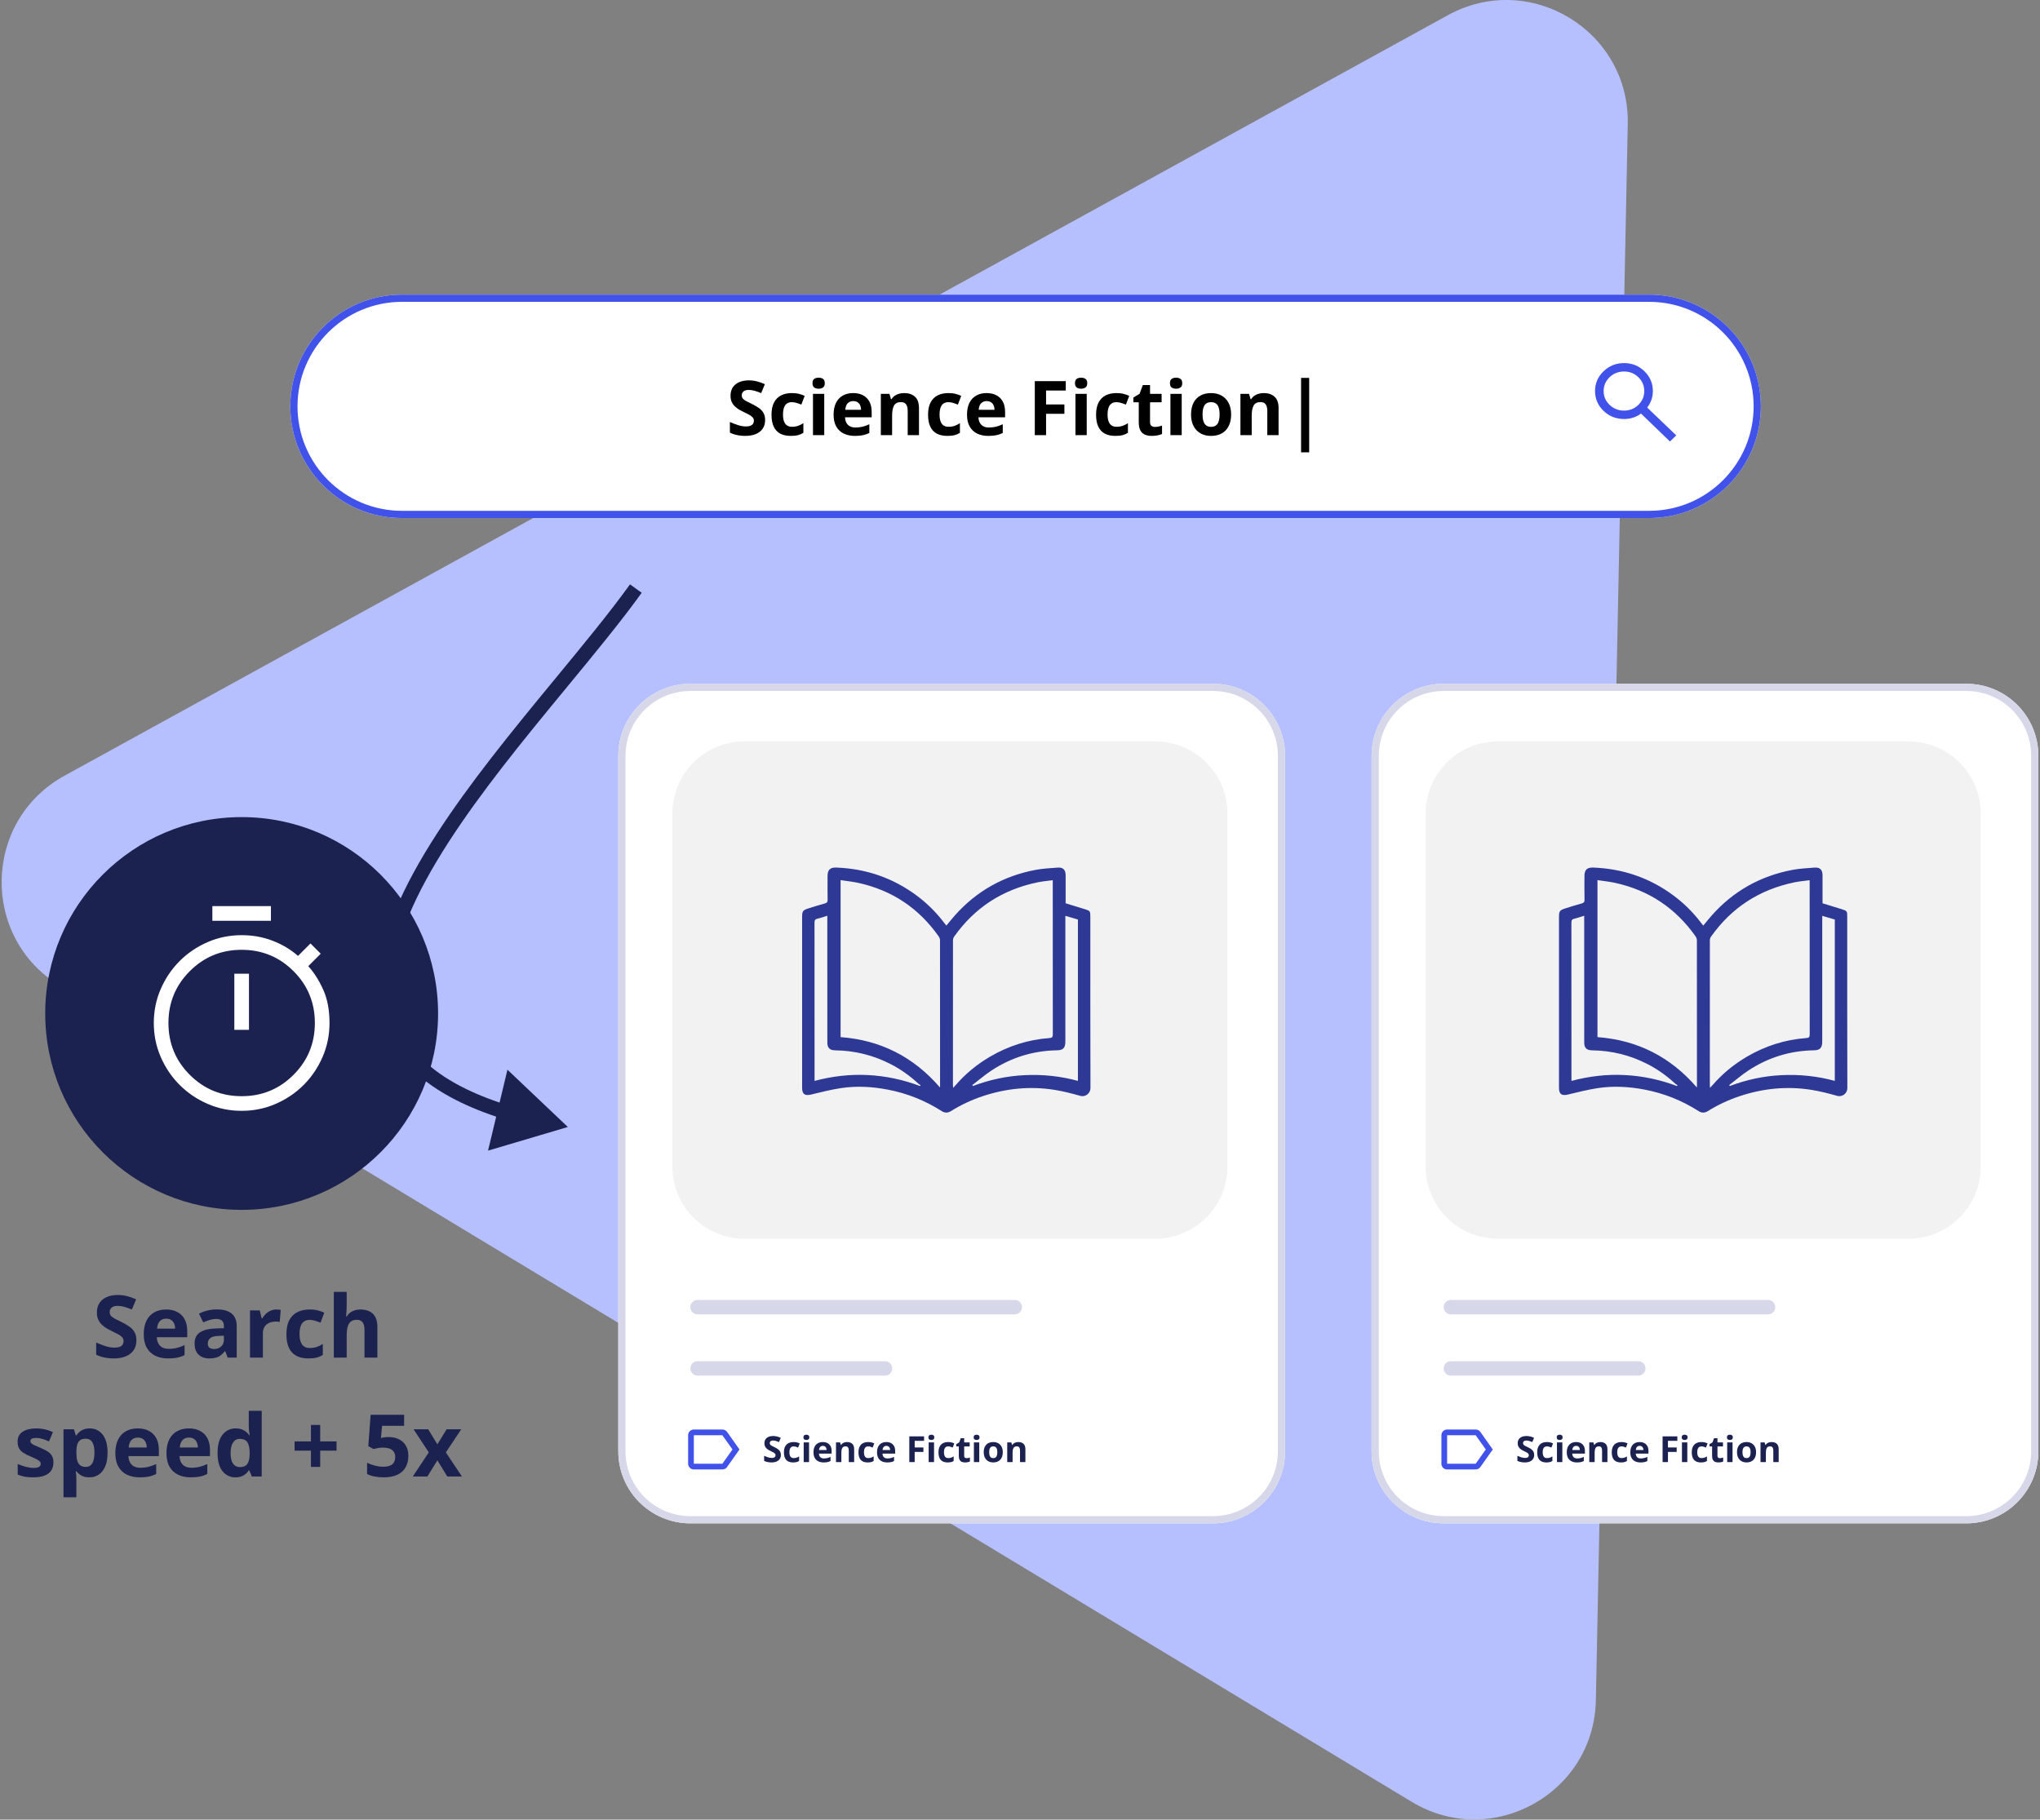 <svg width="566" height="505" viewBox="0 0 566 505" fill="none" xmlns="http://www.w3.org/2000/svg">
<rect x="0" y="0" width="566" height="505" fill="#808080" stroke="none"/>
<path d="M16.731 273.642C-5.488 260.225 -4.832 227.78 17.912 215.273L401.701 4.221C424.422 -8.274 452.15 8.503 451.625 34.428L442.773 471.885C442.248 497.809 413.864 513.451 391.668 500.047L16.731 273.642Z" fill="#B6C0FF"/>
<path d="M121.547 281.268C121.547 311.368 97.146 335.768 67.047 335.768C36.947 335.768 12.547 311.368 12.547 281.268C12.547 251.169 36.947 226.768 67.047 226.768C97.146 226.768 121.547 251.169 121.547 281.268Z" fill="#1C224F"/>
<path d="M58.922 255.539V251.477H75.172V255.539H58.922ZM65.016 285.805H69.078V270.232H65.016V285.805ZM67.047 308.284C63.707 308.284 60.558 307.641 57.602 306.354C54.645 305.068 52.061 303.319 49.849 301.107C47.637 298.895 45.888 296.311 44.602 293.354C43.315 290.398 42.672 287.249 42.672 283.909C42.672 280.569 43.315 277.42 44.602 274.464C45.888 271.507 47.637 268.923 49.849 266.711C52.061 264.499 54.645 262.75 57.602 261.464C60.558 260.177 63.707 259.534 67.047 259.534C70.071 259.534 72.915 260.042 75.578 261.057C78.241 262.073 80.611 263.484 82.688 265.289L86.141 261.836L88.984 264.68L85.531 268.133C87.156 269.938 88.544 272.128 89.695 274.701C90.846 277.273 91.422 280.343 91.422 283.909C91.422 287.249 90.779 290.398 89.492 293.354C88.206 296.311 86.457 298.895 84.245 301.107C82.033 303.319 79.449 305.068 76.492 306.354C73.536 307.641 70.387 308.284 67.047 308.284ZM67.047 304.221C72.689 304.221 77.485 302.247 81.435 298.297C85.385 294.347 87.359 289.551 87.359 283.909C87.359 278.266 85.385 273.47 81.435 269.521C77.485 265.571 72.689 263.596 67.047 263.596C61.404 263.596 56.608 265.571 52.659 269.521C48.709 273.47 46.734 278.266 46.734 283.909C46.734 289.551 48.709 294.347 52.659 298.297C56.608 302.247 61.404 304.221 67.047 304.221Z" fill="white"/>
<path fill-rule="evenodd" clip-rule="evenodd" d="M154.365 187.963C162.037 178.648 169.22 169.927 174.793 162.177L178.04 164.513C172.387 172.375 165.069 181.259 157.355 190.625C154.181 194.479 150.939 198.414 147.719 202.393C136.617 216.111 125.713 230.413 118.276 244.067C110.803 257.787 107.062 270.446 109.67 281.03C112.14 291.053 120.493 299.858 138.605 305.996L140.793 296.875L157.548 312.768L135.407 319.333L137.669 309.902C118.613 303.517 108.726 293.915 105.787 281.987C102.806 269.889 107.175 256.087 114.763 242.154C122.388 228.154 133.496 213.61 144.61 199.877C147.892 195.821 151.171 191.84 154.365 187.963Z" fill="#1C224F"/>
<path d="M80.547 112.768C80.547 95.647 94.426 81.768 111.547 81.768H457.547C474.668 81.768 488.547 95.647 488.547 112.768V112.768C488.547 129.889 474.668 143.768 457.547 143.768H111.547C94.426 143.768 80.547 129.889 80.547 112.768V112.768Z" fill="white"/>
<path fill-rule="evenodd" clip-rule="evenodd" d="M457.547 83.768H111.547C95.531 83.768 82.547 96.752 82.547 112.768C82.547 128.784 95.531 141.768 111.547 141.768H457.547C473.563 141.768 486.547 128.784 486.547 112.768C486.547 96.752 473.563 83.768 457.547 83.768ZM111.547 81.768C94.426 81.768 80.547 95.647 80.547 112.768C80.547 129.889 94.426 143.768 111.547 143.768H457.547C474.668 143.768 488.547 129.889 488.547 112.768C488.547 95.647 474.668 81.768 457.547 81.768H111.547Z" fill="#4152EB"/>
<path d="M212.284 116.605C212.284 117.494 212.068 118.266 211.638 118.922C211.207 119.579 210.578 120.084 209.751 120.44C208.931 120.795 207.933 120.973 206.757 120.973C206.237 120.973 205.728 120.939 205.229 120.871C204.737 120.802 204.262 120.703 203.804 120.573C203.353 120.437 202.922 120.269 202.512 120.071V117.118C203.223 117.432 203.961 117.716 204.727 117.969C205.492 118.222 206.251 118.348 207.003 118.348C207.522 118.348 207.939 118.28 208.254 118.143C208.575 118.006 208.808 117.818 208.951 117.579C209.095 117.34 209.167 117.066 209.167 116.759C209.167 116.383 209.04 116.062 208.787 115.795C208.534 115.528 208.186 115.279 207.741 115.046C207.304 114.814 206.808 114.564 206.254 114.298C205.906 114.134 205.526 113.936 205.116 113.703C204.706 113.464 204.316 113.173 203.947 112.832C203.578 112.49 203.274 112.076 203.035 111.591C202.802 111.099 202.686 110.511 202.686 109.827C202.686 108.932 202.891 108.166 203.301 107.53C203.711 106.895 204.296 106.409 205.055 106.074C205.82 105.732 206.723 105.562 207.762 105.562C208.541 105.562 209.283 105.654 209.987 105.838C210.698 106.016 211.439 106.276 212.212 106.618L211.187 109.089C210.496 108.809 209.877 108.593 209.331 108.443C208.784 108.286 208.227 108.207 207.659 108.207C207.263 108.207 206.924 108.272 206.644 108.402C206.364 108.525 206.152 108.703 206.008 108.935C205.865 109.161 205.793 109.424 205.793 109.725C205.793 110.08 205.896 110.381 206.101 110.627C206.312 110.866 206.627 111.099 207.044 111.324C207.468 111.55 207.994 111.813 208.623 112.114C209.389 112.476 210.042 112.855 210.582 113.252C211.128 113.642 211.549 114.103 211.843 114.636C212.137 115.163 212.284 115.819 212.284 116.605Z" fill="black"/>
<path d="M219.41 120.973C218.275 120.973 217.308 120.768 216.508 120.358C215.708 119.941 215.1 119.298 214.683 118.43C214.266 117.562 214.058 116.451 214.058 115.098C214.058 113.696 214.293 112.555 214.765 111.673C215.244 110.784 215.903 110.131 216.744 109.714C217.592 109.297 218.573 109.089 219.687 109.089C220.48 109.089 221.164 109.167 221.738 109.325C222.319 109.475 222.825 109.656 223.255 109.868L222.333 112.288C221.84 112.09 221.382 111.929 220.958 111.806C220.535 111.676 220.111 111.611 219.687 111.611C219.14 111.611 218.686 111.741 218.323 112.001C217.961 112.254 217.691 112.637 217.513 113.149C217.335 113.662 217.247 114.305 217.247 115.077C217.247 115.836 217.342 116.465 217.534 116.964C217.725 117.463 218.002 117.835 218.364 118.082C218.727 118.321 219.167 118.44 219.687 118.44C220.336 118.44 220.914 118.355 221.42 118.184C221.926 118.006 222.418 117.76 222.896 117.446V120.122C222.418 120.423 221.916 120.638 221.389 120.768C220.87 120.905 220.21 120.973 219.41 120.973Z" fill="black"/>
<path d="M228.69 109.304V120.768H225.562V109.304H228.69ZM227.131 104.813C227.596 104.813 227.996 104.922 228.331 105.141C228.666 105.353 228.833 105.753 228.833 106.341C228.833 106.922 228.666 107.325 228.331 107.551C227.996 107.77 227.596 107.879 227.131 107.879C226.66 107.879 226.256 107.77 225.921 107.551C225.593 107.325 225.429 106.922 225.429 106.341C225.429 105.753 225.593 105.353 225.921 105.141C226.256 104.922 226.66 104.813 227.131 104.813Z" fill="black"/>
<path d="M236.708 109.089C237.768 109.089 238.681 109.294 239.446 109.704C240.212 110.107 240.803 110.695 241.22 111.468C241.637 112.24 241.846 113.184 241.846 114.298V115.815H234.453C234.487 116.697 234.75 117.391 235.242 117.897C235.741 118.396 236.432 118.646 237.313 118.646C238.045 118.646 238.715 118.57 239.323 118.42C239.932 118.27 240.557 118.044 241.2 117.743V120.163C240.632 120.443 240.038 120.648 239.416 120.778C238.8 120.908 238.052 120.973 237.17 120.973C236.021 120.973 235.003 120.761 234.114 120.337C233.232 119.914 232.539 119.268 232.033 118.399C231.534 117.531 231.284 116.438 231.284 115.118C231.284 113.778 231.51 112.664 231.961 111.775C232.419 110.88 233.055 110.21 233.868 109.766C234.682 109.314 235.628 109.089 236.708 109.089ZM236.729 111.314C236.121 111.314 235.615 111.509 235.211 111.898C234.815 112.288 234.586 112.9 234.524 113.734H238.913C238.906 113.269 238.821 112.855 238.657 112.493C238.5 112.131 238.26 111.844 237.939 111.632C237.625 111.42 237.221 111.314 236.729 111.314Z" fill="black"/>
<path d="M250.9 109.089C252.124 109.089 253.108 109.424 253.853 110.094C254.598 110.757 254.971 111.823 254.971 113.293V120.768H251.843V114.072C251.843 113.252 251.693 112.633 251.392 112.216C251.098 111.799 250.633 111.591 249.998 111.591C249.041 111.591 248.388 111.916 248.039 112.565C247.69 113.214 247.516 114.151 247.516 115.375V120.768H244.389V109.304H246.778L247.198 110.771H247.373C247.619 110.374 247.923 110.053 248.285 109.807C248.654 109.561 249.061 109.379 249.505 109.263C249.957 109.147 250.421 109.089 250.9 109.089Z" fill="black"/>
<path d="M262.846 120.973C261.711 120.973 260.744 120.768 259.944 120.358C259.144 119.941 258.536 119.298 258.119 118.43C257.702 117.562 257.493 116.451 257.493 115.098C257.493 113.696 257.729 112.555 258.201 111.673C258.679 110.784 259.339 110.131 260.18 109.714C261.027 109.297 262.008 109.089 263.123 109.089C263.916 109.089 264.599 109.167 265.173 109.325C265.754 109.475 266.26 109.656 266.691 109.868L265.768 112.288C265.276 112.09 264.818 111.929 264.394 111.806C263.97 111.676 263.546 111.611 263.123 111.611C262.576 111.611 262.121 111.741 261.759 112.001C261.396 112.254 261.126 112.637 260.949 113.149C260.771 113.662 260.682 114.305 260.682 115.077C260.682 115.836 260.778 116.465 260.969 116.964C261.161 117.463 261.438 117.835 261.8 118.082C262.162 118.321 262.603 118.44 263.123 118.44C263.772 118.44 264.35 118.355 264.855 118.184C265.361 118.006 265.854 117.76 266.332 117.446V120.122C265.854 120.423 265.351 120.638 264.825 120.768C264.305 120.905 263.646 120.973 262.846 120.973Z" fill="black"/>
<path d="M273.725 109.089C274.785 109.089 275.697 109.294 276.463 109.704C277.229 110.107 277.82 110.695 278.237 111.468C278.654 112.24 278.862 113.184 278.862 114.298V115.815H271.469C271.503 116.697 271.767 117.391 272.259 117.897C272.758 118.396 273.448 118.646 274.33 118.646C275.062 118.646 275.731 118.57 276.34 118.42C276.948 118.27 277.574 118.044 278.216 117.743V120.163C277.649 120.443 277.054 120.648 276.432 120.778C275.817 120.908 275.068 120.973 274.187 120.973C273.038 120.973 272.02 120.761 271.131 120.337C270.249 119.914 269.555 119.268 269.049 118.399C268.55 117.531 268.301 116.438 268.301 115.118C268.301 113.778 268.526 112.664 268.978 111.775C269.436 110.88 270.071 110.21 270.885 109.766C271.698 109.314 272.645 109.089 273.725 109.089ZM273.746 111.314C273.137 111.314 272.631 111.509 272.228 111.898C271.832 112.288 271.603 112.9 271.541 113.734H275.93C275.923 113.269 275.837 112.855 275.673 112.493C275.516 112.131 275.277 111.844 274.956 111.632C274.641 111.42 274.238 111.314 273.746 111.314Z" fill="black"/>
<path d="M290.234 120.768H287.106V105.777H295.699V108.381H290.234V112.247H295.32V114.841H290.234V120.768Z" fill="black"/>
<path d="M301.513 109.304V120.768H298.386V109.304H301.513ZM299.955 104.813C300.419 104.813 300.819 104.922 301.154 105.141C301.489 105.353 301.657 105.753 301.657 106.341C301.657 106.922 301.489 107.325 301.154 107.551C300.819 107.77 300.419 107.879 299.955 107.879C299.483 107.879 299.08 107.77 298.745 107.551C298.417 107.325 298.252 106.922 298.252 106.341C298.252 105.753 298.417 105.353 298.745 105.141C299.08 104.922 299.483 104.813 299.955 104.813Z" fill="black"/>
<path d="M309.46 120.973C308.325 120.973 307.358 120.768 306.558 120.358C305.758 119.941 305.15 119.298 304.733 118.43C304.316 117.562 304.107 116.451 304.107 115.098C304.107 113.696 304.343 112.555 304.815 111.673C305.293 110.784 305.953 110.131 306.794 109.714C307.642 109.297 308.623 109.089 309.737 109.089C310.53 109.089 311.213 109.167 311.788 109.325C312.369 109.475 312.875 109.656 313.305 109.868L312.382 112.288C311.89 112.09 311.432 111.929 311.008 111.806C310.584 111.676 310.161 111.611 309.737 111.611C309.19 111.611 308.735 111.741 308.373 112.001C308.011 112.254 307.741 112.637 307.563 113.149C307.385 113.662 307.296 114.305 307.296 115.077C307.296 115.836 307.392 116.465 307.583 116.964C307.775 117.463 308.052 117.835 308.414 118.082C308.776 118.321 309.217 118.44 309.737 118.44C310.386 118.44 310.964 118.355 311.47 118.184C311.976 118.006 312.468 117.76 312.946 117.446V120.122C312.468 120.423 311.965 120.638 311.439 120.768C310.919 120.905 310.26 120.973 309.46 120.973Z" fill="black"/>
<path d="M320.442 118.481C320.784 118.481 321.115 118.447 321.437 118.379C321.765 118.311 322.089 118.225 322.411 118.123V120.45C322.076 120.601 321.659 120.724 321.16 120.819C320.667 120.922 320.127 120.973 319.54 120.973C318.856 120.973 318.241 120.864 317.694 120.645C317.154 120.419 316.727 120.033 316.412 119.486C316.104 118.933 315.951 118.164 315.951 117.179V111.652H314.454V110.33L316.176 109.284L317.079 106.864H319.078V109.304H322.288V111.652H319.078V117.179C319.078 117.617 319.201 117.945 319.447 118.164C319.7 118.375 320.032 118.481 320.442 118.481Z" fill="black"/>
<path d="M327.866 109.304V120.768H324.738V109.304H327.866ZM326.307 104.813C326.772 104.813 327.172 104.922 327.507 105.141C327.842 105.353 328.009 105.753 328.009 106.341C328.009 106.922 327.842 107.325 327.507 107.551C327.172 107.77 326.772 107.879 326.307 107.879C325.835 107.879 325.432 107.77 325.097 107.551C324.769 107.325 324.605 106.922 324.605 106.341C324.605 105.753 324.769 105.353 325.097 105.141C325.432 104.922 325.835 104.813 326.307 104.813Z" fill="black"/>
<path d="M341.575 115.016C341.575 115.973 341.445 116.82 341.186 117.559C340.933 118.297 340.56 118.922 340.068 119.435C339.583 119.941 338.995 120.324 338.304 120.583C337.621 120.843 336.848 120.973 335.987 120.973C335.18 120.973 334.438 120.843 333.762 120.583C333.092 120.324 332.507 119.941 332.008 119.435C331.516 118.922 331.133 118.297 330.86 117.559C330.593 116.82 330.46 115.973 330.46 115.016C330.46 113.744 330.686 112.667 331.137 111.786C331.588 110.904 332.23 110.234 333.064 109.776C333.898 109.318 334.893 109.089 336.048 109.089C337.122 109.089 338.072 109.318 338.899 109.776C339.733 110.234 340.386 110.904 340.857 111.786C341.336 112.667 341.575 113.744 341.575 115.016ZM333.649 115.016C333.649 115.768 333.731 116.4 333.895 116.913C334.059 117.425 334.315 117.812 334.664 118.071C335.013 118.331 335.467 118.461 336.028 118.461C336.582 118.461 337.029 118.331 337.371 118.071C337.72 117.812 337.973 117.425 338.13 116.913C338.294 116.4 338.376 115.768 338.376 115.016C338.376 114.257 338.294 113.628 338.13 113.129C337.973 112.623 337.72 112.244 337.371 111.991C337.022 111.738 336.568 111.611 336.007 111.611C335.18 111.611 334.579 111.895 334.203 112.462C333.833 113.03 333.649 113.881 333.649 115.016Z" fill="black"/>
<path d="M350.67 109.089C351.894 109.089 352.878 109.424 353.624 110.094C354.369 110.757 354.741 111.823 354.741 113.293V120.768H351.614V114.072C351.614 113.252 351.463 112.633 351.163 112.216C350.869 111.799 350.404 111.591 349.768 111.591C348.811 111.591 348.158 111.916 347.81 112.565C347.461 113.214 347.287 114.151 347.287 115.375V120.768H344.159V109.304H346.548L346.969 110.771H347.143C347.389 110.374 347.693 110.053 348.056 109.807C348.425 109.561 348.832 109.379 349.276 109.263C349.727 109.147 350.192 109.089 350.67 109.089Z" fill="black"/>
<path d="M360.986 104.875H363.231V125.536H360.986V104.875Z" fill="black"/>
<path d="M171.547 209.768C171.547 198.722 180.501 189.768 191.547 189.768H336.547C347.593 189.768 356.547 198.722 356.547 209.768V402.768C356.547 413.814 347.593 422.768 336.547 422.768H191.547C180.501 422.768 171.547 413.814 171.547 402.768V209.768Z" fill="white"/>
<path fill-rule="evenodd" clip-rule="evenodd" d="M336.547 191.768H191.547C181.606 191.768 173.547 199.827 173.547 209.768V402.768C173.547 412.709 181.606 420.768 191.547 420.768H336.547C346.488 420.768 354.547 412.709 354.547 402.768V209.768C354.547 199.827 346.488 191.768 336.547 191.768ZM191.547 189.768C180.501 189.768 171.547 198.722 171.547 209.768V402.768C171.547 413.814 180.501 422.768 191.547 422.768H336.547C347.593 422.768 356.547 413.814 356.547 402.768V209.768C356.547 198.722 347.593 189.768 336.547 189.768H191.547Z" fill="#D6D8E9"/>
<path d="M186.547 225.768C186.547 214.722 195.501 205.768 206.547 205.768H320.547C331.593 205.768 340.547 214.722 340.547 225.768V323.768C340.547 334.814 331.593 343.768 320.547 343.768H206.547C195.501 343.768 186.547 334.814 186.547 323.768V225.768Z" fill="#F2F2F2"/>
<path fill-rule="evenodd" clip-rule="evenodd" d="M191.547 362.768C191.547 361.663 192.442 360.768 193.547 360.768H281.547C282.651 360.768 283.547 361.663 283.547 362.768C283.547 363.873 282.651 364.768 281.547 364.768H193.547C192.442 364.768 191.547 363.873 191.547 362.768Z" fill="#D6D8E9"/>
<path fill-rule="evenodd" clip-rule="evenodd" d="M191.547 379.768C191.547 378.663 192.442 377.768 193.547 377.768H245.547C246.651 377.768 247.547 378.663 247.547 379.768C247.547 380.873 246.651 381.768 245.547 381.768H193.547C192.442 381.768 191.547 380.873 191.547 379.768Z" fill="#D6D8E9"/>
<g clip-path="url(#clip0_2094_11259)">
<path d="M262.567 256.879C263.381 255.902 264.138 254.945 264.945 254.038C270.952 247.279 278.429 243.107 287.27 241.424C289.304 241.038 291.397 240.941 293.468 240.78C294.926 240.667 295.655 241.399 295.661 242.856C295.67 245.464 295.661 248.073 295.661 250.682C297.463 251.237 299.221 251.768 300.973 252.32C302.494 252.801 302.516 252.845 302.516 254.455C302.516 270.302 302.497 286.153 302.547 302C302.55 303.378 301.195 304.542 299.737 304.131C297.394 303.472 295.023 302.857 292.626 302.471C285.803 301.378 279.105 302.053 272.563 304.25C269.5 305.28 266.587 306.646 263.844 308.36C262.983 308.897 262.142 308.912 261.294 308.369C256.664 305.415 251.652 303.409 246.264 302.386C241.944 301.563 237.576 301.325 233.225 301.993C230.465 302.417 227.743 303.114 225.022 303.767C223.301 304.178 222.547 303.667 222.547 301.902C222.547 286.105 222.547 270.312 222.547 254.515C222.547 252.895 222.735 252.603 224.264 252.113C225.769 251.63 227.283 251.165 228.807 250.748C229.389 250.588 229.642 250.371 229.627 249.699C229.574 247.508 229.602 245.314 229.608 243.119C229.611 241.386 230.337 240.708 232.042 240.771C240.301 241.082 247.775 243.644 254.411 248.6C257.308 250.763 259.842 253.303 262.026 256.191C262.198 256.417 262.376 256.637 262.564 256.876L262.567 256.879ZM292.088 244.278C290.637 244.475 289.288 244.585 287.974 244.852C278.247 246.836 270.451 251.831 264.701 259.977C264.51 260.25 264.404 260.643 264.404 260.982C264.388 274.374 264.391 287.766 264.394 301.158C264.394 301.372 264.426 301.582 264.451 301.909C264.726 301.61 264.91 301.425 265.079 301.23C267.823 298.038 271.03 295.404 274.65 293.279C279.746 290.287 285.246 288.523 291.14 288.089C291.947 288.03 292.107 287.794 292.104 287.038C292.082 273.125 292.088 259.211 292.088 245.298V244.281V244.278ZM260.793 301.796C260.806 301.497 260.821 301.347 260.821 301.196C260.821 287.779 260.825 274.361 260.806 260.944C260.806 260.586 260.653 260.178 260.446 259.883C254.93 252.038 247.491 247.081 238.149 245.025C236.541 244.67 234.892 244.513 233.221 244.256V287.826C244.312 288.661 253.448 293.285 260.793 301.796ZM255.253 301.403L255.434 301.158C255.218 301.023 254.977 300.917 254.796 300.744C252.478 298.584 249.919 296.76 247.1 295.313C242.282 292.836 237.16 291.568 231.742 291.496C230.869 291.483 230.046 291.285 229.699 290.375C229.539 289.954 229.545 289.455 229.545 288.99C229.539 277.736 229.539 266.482 229.539 255.231V254.144C228.544 254.446 227.693 254.76 226.817 254.954C226.157 255.099 225.985 255.403 225.985 256.066C226.004 270.4 226.001 284.737 226.001 299.071V299.981C230.913 298.672 235.796 298.107 240.764 298.355C245.751 298.603 250.576 299.633 255.25 301.397L255.253 301.403ZM269.769 301.133L269.929 301.4C274.578 299.645 279.377 298.612 284.329 298.38C289.304 298.148 294.212 298.647 299.068 299.972V255.193C297.932 254.857 296.809 254.527 295.583 254.166C295.583 254.637 295.583 254.973 295.583 255.306C295.583 266.554 295.583 277.805 295.583 289.053C295.583 290.808 294.973 291.461 293.296 291.489C286.685 291.593 280.603 293.461 275.088 297.093C273.232 298.314 271.54 299.78 269.772 301.133H269.769Z" fill="#2E3995"/>
</g>
<path d="M380.547 209.768C380.547 198.722 389.501 189.768 400.547 189.768H545.547C556.593 189.768 565.547 198.722 565.547 209.768V402.768C565.547 413.814 556.593 422.768 545.547 422.768H400.547C389.501 422.768 380.547 413.814 380.547 402.768V209.768Z" fill="white"/>
<path fill-rule="evenodd" clip-rule="evenodd" d="M545.547 191.768H400.547C390.606 191.768 382.547 199.827 382.547 209.768V402.768C382.547 412.709 390.606 420.768 400.547 420.768H545.547C555.488 420.768 563.547 412.709 563.547 402.768V209.768C563.547 199.827 555.488 191.768 545.547 191.768ZM400.547 189.768C389.501 189.768 380.547 198.722 380.547 209.768V402.768C380.547 413.814 389.501 422.768 400.547 422.768H545.547C556.593 422.768 565.547 413.814 565.547 402.768V209.768C565.547 198.722 556.593 189.768 545.547 189.768H400.547Z" fill="#D6D8E9"/>
<path d="M395.547 225.768C395.547 214.722 404.501 205.768 415.547 205.768H529.547C540.593 205.768 549.547 214.722 549.547 225.768V323.768C549.547 334.814 540.593 343.768 529.547 343.768H415.547C404.501 343.768 395.547 334.814 395.547 323.768V225.768Z" fill="#F2F2F2"/>
<path fill-rule="evenodd" clip-rule="evenodd" d="M400.547 362.768C400.547 361.663 401.442 360.768 402.547 360.768H490.547C491.651 360.768 492.547 361.663 492.547 362.768C492.547 363.873 491.651 364.768 490.547 364.768H402.547C401.442 364.768 400.547 363.873 400.547 362.768Z" fill="#D6D8E9"/>
<path fill-rule="evenodd" clip-rule="evenodd" d="M400.547 379.768C400.547 378.663 401.442 377.768 402.547 377.768H454.547C455.651 377.768 456.547 378.663 456.547 379.768C456.547 380.873 455.651 381.768 454.547 381.768H402.547C401.442 381.768 400.547 380.873 400.547 379.768Z" fill="#D6D8E9"/>
<g clip-path="url(#clip1_2094_11259)">
<path d="M472.567 256.879C473.381 255.902 474.138 254.945 474.945 254.038C480.952 247.279 488.429 243.107 497.27 241.424C499.304 241.038 501.397 240.941 503.468 240.78C504.926 240.667 505.655 241.399 505.661 242.856C505.67 245.464 505.661 248.073 505.661 250.682C507.463 251.237 509.221 251.768 510.973 252.32C512.494 252.801 512.516 252.845 512.516 254.455C512.516 270.302 512.497 286.153 512.547 302C512.55 303.378 511.195 304.542 509.737 304.131C507.394 303.472 505.023 302.857 502.626 302.471C495.803 301.378 489.105 302.053 482.563 304.25C479.5 305.28 476.587 306.646 473.844 308.36C472.983 308.897 472.142 308.912 471.294 308.369C466.664 305.415 461.652 303.409 456.264 302.386C451.944 301.563 447.576 301.325 443.225 301.993C440.465 302.417 437.743 303.114 435.022 303.767C433.301 304.178 432.547 303.667 432.547 301.902C432.547 286.105 432.547 270.312 432.547 254.515C432.547 252.895 432.735 252.603 434.264 252.113C435.769 251.63 437.283 251.165 438.807 250.748C439.389 250.588 439.642 250.371 439.627 249.699C439.574 247.508 439.602 245.314 439.608 243.119C439.611 241.386 440.337 240.708 442.042 240.771C450.301 241.082 457.775 243.644 464.411 248.6C467.308 250.763 469.842 253.303 472.026 256.191C472.198 256.417 472.376 256.637 472.564 256.876L472.567 256.879ZM502.088 244.278C500.637 244.475 499.288 244.585 497.974 244.852C488.247 246.836 480.451 251.831 474.701 259.977C474.51 260.25 474.404 260.643 474.404 260.982C474.388 274.374 474.391 287.766 474.394 301.158C474.394 301.372 474.426 301.582 474.451 301.909C474.726 301.61 474.91 301.425 475.079 301.23C477.823 298.038 481.03 295.404 484.65 293.279C489.746 290.287 495.246 288.523 501.14 288.089C501.947 288.03 502.107 287.794 502.104 287.038C502.082 273.125 502.088 259.211 502.088 245.298V244.281V244.278ZM470.793 301.796C470.806 301.497 470.821 301.347 470.821 301.196C470.821 287.779 470.825 274.361 470.806 260.944C470.806 260.586 470.653 260.178 470.446 259.883C464.93 252.038 457.491 247.081 448.149 245.025C446.541 244.67 444.892 244.513 443.221 244.256V287.826C454.312 288.661 463.448 293.285 470.793 301.796ZM465.253 301.403L465.434 301.158C465.218 301.023 464.977 300.917 464.796 300.744C462.478 298.584 459.919 296.76 457.1 295.313C452.282 292.836 447.16 291.568 441.742 291.496C440.869 291.483 440.046 291.285 439.699 290.375C439.539 289.954 439.545 289.455 439.545 288.99C439.539 277.736 439.539 266.482 439.539 255.231V254.144C438.544 254.446 437.693 254.76 436.817 254.954C436.157 255.099 435.985 255.403 435.985 256.066C436.004 270.4 436.001 284.737 436.001 299.071V299.981C440.913 298.672 445.796 298.107 450.764 298.355C455.751 298.603 460.576 299.633 465.25 301.397L465.253 301.403ZM479.769 301.133L479.929 301.4C484.578 299.645 489.377 298.612 494.329 298.38C499.304 298.148 504.212 298.647 509.068 299.972V255.193C507.932 254.857 506.809 254.527 505.583 254.166C505.583 254.637 505.583 254.973 505.583 255.306C505.583 266.554 505.583 277.805 505.583 289.053C505.583 290.808 504.973 291.461 503.296 291.489C496.685 291.593 490.603 293.461 485.088 297.093C483.232 298.314 481.54 299.78 479.772 301.133H479.769Z" fill="#2E3995"/>
</g>
<path d="M216.659 403.786C216.659 404.209 216.557 404.577 216.352 404.889C216.146 405.202 215.847 405.443 215.453 405.612C215.062 405.781 214.587 405.866 214.027 405.866C213.78 405.866 213.537 405.849 213.3 405.817C213.065 405.784 212.839 405.737 212.621 405.675C212.406 405.61 212.201 405.53 212.006 405.436V404.03C212.344 404.18 212.696 404.315 213.061 404.435C213.425 404.556 213.786 404.616 214.145 404.616C214.392 404.616 214.59 404.583 214.74 404.518C214.893 404.453 215.004 404.363 215.072 404.25C215.141 404.136 215.175 404.005 215.175 403.859C215.175 403.68 215.115 403.527 214.994 403.4C214.874 403.273 214.708 403.154 214.496 403.043C214.288 402.933 214.052 402.814 213.788 402.687C213.622 402.609 213.441 402.514 213.246 402.404C213.051 402.29 212.865 402.152 212.689 401.989C212.514 401.826 212.369 401.629 212.255 401.398C212.144 401.164 212.089 400.884 212.089 400.558C212.089 400.132 212.187 399.767 212.382 399.464C212.577 399.162 212.855 398.931 213.217 398.771C213.581 398.608 214.011 398.527 214.506 398.527C214.877 398.527 215.23 398.571 215.565 398.659C215.904 398.743 216.257 398.867 216.625 399.03L216.137 400.207C215.808 400.073 215.513 399.971 215.253 399.899C214.993 399.824 214.727 399.787 214.457 399.787C214.268 399.787 214.107 399.818 213.974 399.879C213.84 399.938 213.739 400.023 213.671 400.133C213.603 400.241 213.568 400.366 213.568 400.509C213.568 400.679 213.617 400.822 213.715 400.939C213.816 401.053 213.965 401.164 214.164 401.271C214.366 401.378 214.617 401.504 214.916 401.647C215.281 401.819 215.591 402 215.849 402.189C216.109 402.375 216.309 402.594 216.449 402.848C216.589 403.099 216.659 403.411 216.659 403.786Z" fill="#1C224F"/>
<path d="M220.053 405.866C219.512 405.866 219.052 405.768 218.671 405.573C218.29 405.374 218 405.068 217.802 404.655C217.603 404.241 217.504 403.712 217.504 403.068C217.504 402.401 217.616 401.857 217.841 401.437C218.069 401.014 218.383 400.703 218.783 400.504C219.187 400.306 219.654 400.207 220.185 400.207C220.562 400.207 220.888 400.244 221.161 400.319C221.438 400.39 221.679 400.477 221.884 400.578L221.444 401.73C221.21 401.636 220.992 401.559 220.79 401.5C220.588 401.439 220.386 401.408 220.185 401.408C219.924 401.408 219.708 401.47 219.535 401.593C219.363 401.714 219.234 401.896 219.149 402.14C219.065 402.384 219.022 402.69 219.022 403.058C219.022 403.419 219.068 403.719 219.159 403.957C219.25 404.194 219.382 404.372 219.555 404.489C219.727 404.603 219.937 404.66 220.185 404.66C220.494 404.66 220.769 404.619 221.01 404.538C221.251 404.453 221.485 404.336 221.713 404.186V405.46C221.485 405.604 221.246 405.706 220.995 405.768C220.748 405.833 220.434 405.866 220.053 405.866Z" fill="#1C224F"/>
<path d="M224.472 400.309V405.768H222.982V400.309H224.472ZM223.729 398.17C223.951 398.17 224.141 398.222 224.301 398.327C224.46 398.428 224.54 398.618 224.54 398.898C224.54 399.175 224.46 399.367 224.301 399.474C224.141 399.578 223.951 399.63 223.729 399.63C223.505 399.63 223.313 399.578 223.153 399.474C222.997 399.367 222.919 399.175 222.919 398.898C222.919 398.618 222.997 398.428 223.153 398.327C223.313 398.222 223.505 398.17 223.729 398.17Z" fill="#1C224F"/>
<path d="M228.29 400.207C228.795 400.207 229.229 400.304 229.594 400.5C229.958 400.692 230.24 400.972 230.438 401.339C230.637 401.707 230.736 402.156 230.736 402.687V403.41H227.216C227.232 403.83 227.357 404.16 227.592 404.401C227.829 404.639 228.158 404.757 228.578 404.757C228.926 404.757 229.245 404.722 229.535 404.65C229.825 404.578 230.123 404.471 230.429 404.328V405.48C230.159 405.613 229.875 405.711 229.579 405.773C229.286 405.835 228.93 405.866 228.51 405.866C227.963 405.866 227.478 405.765 227.055 405.563C226.635 405.361 226.304 405.054 226.063 404.64C225.826 404.227 225.707 403.706 225.707 403.078C225.707 402.44 225.814 401.909 226.029 401.486C226.247 401.059 226.55 400.74 226.938 400.529C227.325 400.314 227.776 400.207 228.29 400.207ZM228.3 401.266C228.01 401.266 227.769 401.359 227.577 401.544C227.388 401.73 227.279 402.021 227.25 402.418H229.34C229.337 402.197 229.296 402 229.218 401.828C229.143 401.655 229.029 401.518 228.876 401.417C228.726 401.317 228.534 401.266 228.3 401.266Z" fill="#1C224F"/>
<path d="M235.048 400.207C235.631 400.207 236.099 400.366 236.454 400.685C236.809 401.001 236.986 401.509 236.986 402.208V405.768H235.497V402.58C235.497 402.189 235.425 401.894 235.282 401.696C235.142 401.497 234.921 401.398 234.618 401.398C234.162 401.398 233.852 401.553 233.686 401.862C233.52 402.171 233.437 402.617 233.437 403.2V405.768H231.947V400.309H233.085L233.285 401.007H233.368C233.485 400.819 233.63 400.666 233.803 400.548C233.979 400.431 234.172 400.345 234.384 400.29C234.599 400.234 234.82 400.207 235.048 400.207Z" fill="#1C224F"/>
<path d="M240.736 405.866C240.196 405.866 239.735 405.768 239.354 405.573C238.974 405.374 238.684 405.068 238.485 404.655C238.287 404.241 238.188 403.712 238.188 403.068C238.188 402.401 238.3 401.857 238.524 401.437C238.752 401.014 239.066 400.703 239.467 400.504C239.87 400.306 240.338 400.207 240.868 400.207C241.246 400.207 241.571 400.244 241.845 400.319C242.121 400.39 242.362 400.477 242.567 400.578L242.128 401.73C241.894 401.636 241.675 401.559 241.474 401.5C241.272 401.439 241.07 401.408 240.868 401.408C240.608 401.408 240.391 401.47 240.219 401.593C240.046 401.714 239.918 401.896 239.833 402.14C239.748 402.384 239.706 402.69 239.706 403.058C239.706 403.419 239.752 403.719 239.843 403.957C239.934 404.194 240.066 404.372 240.238 404.489C240.411 404.603 240.621 404.66 240.868 404.66C241.177 404.66 241.452 404.619 241.693 404.538C241.934 404.453 242.169 404.336 242.396 404.186V405.46C242.169 405.604 241.929 405.706 241.679 405.768C241.431 405.833 241.117 405.866 240.736 405.866Z" fill="#1C224F"/>
<path d="M245.917 400.207C246.422 400.207 246.856 400.304 247.221 400.5C247.585 400.692 247.867 400.972 248.065 401.339C248.264 401.707 248.363 402.156 248.363 402.687V403.41H244.843C244.859 403.83 244.984 404.16 245.219 404.401C245.456 404.639 245.785 404.757 246.205 404.757C246.553 404.757 246.872 404.722 247.162 404.65C247.452 404.578 247.75 404.471 248.056 404.328V405.48C247.785 405.613 247.502 405.711 247.206 405.773C246.913 405.835 246.557 405.866 246.137 405.866C245.59 405.866 245.105 405.765 244.682 405.563C244.262 405.361 243.931 405.054 243.69 404.64C243.453 404.227 243.334 403.706 243.334 403.078C243.334 402.44 243.441 401.909 243.656 401.486C243.874 401.059 244.177 400.74 244.564 400.529C244.952 400.314 245.403 400.207 245.917 400.207ZM245.927 401.266C245.637 401.266 245.396 401.359 245.204 401.544C245.015 401.73 244.906 402.021 244.877 402.418H246.967C246.964 402.197 246.923 402 246.845 401.828C246.77 401.655 246.656 401.518 246.503 401.417C246.353 401.317 246.161 401.266 245.927 401.266Z" fill="#1C224F"/>
<path d="M253.778 405.768H252.289V398.629H256.381V399.87H253.778V401.71H256.2V402.946H253.778V405.768Z" fill="#1C224F"/>
<path d="M259.149 400.309V405.768H257.66V400.309H259.149ZM258.407 398.17C258.629 398.17 258.819 398.222 258.979 398.327C259.138 398.428 259.218 398.618 259.218 398.898C259.218 399.175 259.138 399.367 258.979 399.474C258.819 399.578 258.629 399.63 258.407 399.63C258.183 399.63 257.991 399.578 257.831 399.474C257.675 399.367 257.597 399.175 257.597 398.898C257.597 398.618 257.675 398.428 257.831 398.327C257.991 398.222 258.183 398.17 258.407 398.17Z" fill="#1C224F"/>
<path d="M262.934 405.866C262.393 405.866 261.933 405.768 261.552 405.573C261.171 405.374 260.881 405.068 260.683 404.655C260.484 404.241 260.385 403.712 260.385 403.068C260.385 402.401 260.497 401.857 260.722 401.437C260.95 401.014 261.264 400.703 261.664 400.504C262.068 400.306 262.535 400.207 263.065 400.207C263.443 400.207 263.769 400.244 264.042 400.319C264.319 400.39 264.56 400.477 264.765 400.578L264.325 401.73C264.091 401.636 263.873 401.559 263.671 401.5C263.469 401.439 263.267 401.408 263.065 401.408C262.805 401.408 262.589 401.47 262.416 401.593C262.243 401.714 262.115 401.896 262.03 402.14C261.946 402.384 261.903 402.69 261.903 403.058C261.903 403.419 261.949 403.719 262.04 403.957C262.131 404.194 262.263 404.372 262.436 404.489C262.608 404.603 262.818 404.66 263.065 404.66C263.375 404.66 263.65 404.619 263.891 404.538C264.132 404.453 264.366 404.336 264.594 404.186V405.46C264.366 405.604 264.127 405.706 263.876 405.768C263.629 405.833 263.314 405.866 262.934 405.866Z" fill="#1C224F"/>
<path d="M268.163 404.679C268.326 404.679 268.484 404.663 268.637 404.63C268.793 404.598 268.948 404.557 269.101 404.508V405.617C268.941 405.688 268.743 405.747 268.505 405.792C268.271 405.841 268.013 405.866 267.733 405.866C267.408 405.866 267.115 405.814 266.854 405.709C266.597 405.602 266.394 405.418 266.244 405.158C266.098 404.894 266.024 404.528 266.024 404.059V401.427H265.312V400.797L266.132 400.299L266.562 399.147H267.514V400.309H269.042V401.427H267.514V404.059C267.514 404.267 267.572 404.424 267.689 404.528C267.81 404.629 267.968 404.679 268.163 404.679Z" fill="#1C224F"/>
<path d="M271.698 400.309V405.768H270.209V400.309H271.698ZM270.956 398.17C271.177 398.17 271.368 398.222 271.527 398.327C271.687 398.428 271.767 398.618 271.767 398.898C271.767 399.175 271.687 399.367 271.527 399.474C271.368 399.578 271.177 399.63 270.956 399.63C270.731 399.63 270.539 399.578 270.38 399.474C270.224 399.367 270.146 399.175 270.146 398.898C270.146 398.618 270.224 398.428 270.38 398.327C270.539 398.222 270.731 398.17 270.956 398.17Z" fill="#1C224F"/>
<path d="M278.227 403.029C278.227 403.485 278.165 403.888 278.041 404.24C277.921 404.591 277.743 404.889 277.509 405.133C277.278 405.374 276.998 405.556 276.669 405.68C276.343 405.804 275.976 405.866 275.565 405.866C275.181 405.866 274.828 405.804 274.506 405.68C274.187 405.556 273.909 405.374 273.671 405.133C273.437 404.889 273.254 404.591 273.124 404.24C272.997 403.888 272.934 403.485 272.934 403.029C272.934 402.423 273.041 401.911 273.256 401.491C273.471 401.071 273.777 400.752 274.174 400.534C274.571 400.316 275.045 400.207 275.595 400.207C276.106 400.207 276.558 400.316 276.952 400.534C277.349 400.752 277.66 401.071 277.885 401.491C278.113 401.911 278.227 402.423 278.227 403.029ZM274.452 403.029C274.452 403.387 274.491 403.688 274.569 403.932C274.647 404.176 274.77 404.36 274.936 404.484C275.102 404.608 275.318 404.669 275.585 404.669C275.849 404.669 276.062 404.608 276.225 404.484C276.391 404.36 276.511 404.176 276.586 403.932C276.664 403.688 276.703 403.387 276.703 403.029C276.703 402.667 276.664 402.368 276.586 402.13C276.511 401.889 276.391 401.709 276.225 401.588C276.059 401.468 275.842 401.408 275.575 401.408C275.181 401.408 274.895 401.543 274.716 401.813C274.54 402.083 274.452 402.488 274.452 403.029Z" fill="#1C224F"/>
<path d="M282.558 400.207C283.14 400.207 283.609 400.366 283.964 400.685C284.319 401.001 284.496 401.509 284.496 402.208V405.768H283.007V402.58C283.007 402.189 282.935 401.894 282.792 401.696C282.652 401.497 282.431 401.398 282.128 401.398C281.672 401.398 281.361 401.553 281.195 401.862C281.029 402.171 280.946 402.617 280.946 403.2V405.768H279.457V400.309H280.595L280.795 401.007H280.878C280.995 400.819 281.14 400.666 281.312 400.548C281.488 400.431 281.682 400.345 281.894 400.29C282.108 400.234 282.33 400.207 282.558 400.207Z" fill="#1C224F"/>
<path d="M425.659 403.786C425.659 404.209 425.557 404.577 425.352 404.889C425.146 405.202 424.847 405.443 424.453 405.612C424.062 405.781 423.587 405.866 423.027 405.866C422.78 405.866 422.537 405.849 422.3 405.817C422.065 405.784 421.839 405.737 421.621 405.675C421.406 405.61 421.201 405.53 421.006 405.436V404.03C421.344 404.18 421.696 404.315 422.061 404.435C422.425 404.556 422.786 404.616 423.145 404.616C423.392 404.616 423.59 404.583 423.74 404.518C423.893 404.453 424.004 404.363 424.072 404.25C424.141 404.136 424.175 404.005 424.175 403.859C424.175 403.68 424.115 403.527 423.994 403.4C423.874 403.273 423.708 403.154 423.496 403.043C423.288 402.933 423.052 402.814 422.788 402.687C422.622 402.609 422.441 402.514 422.246 402.404C422.051 402.29 421.865 402.152 421.689 401.989C421.514 401.826 421.369 401.629 421.255 401.398C421.144 401.164 421.089 400.884 421.089 400.558C421.089 400.132 421.187 399.767 421.382 399.464C421.577 399.162 421.855 398.931 422.217 398.771C422.581 398.608 423.011 398.527 423.506 398.527C423.877 398.527 424.23 398.571 424.565 398.659C424.904 398.743 425.257 398.867 425.625 399.03L425.137 400.207C424.808 400.073 424.513 399.971 424.253 399.899C423.993 399.824 423.727 399.787 423.457 399.787C423.268 399.787 423.107 399.818 422.974 399.879C422.84 399.938 422.739 400.023 422.671 400.133C422.603 400.241 422.568 400.366 422.568 400.509C422.568 400.679 422.617 400.822 422.715 400.939C422.816 401.053 422.965 401.164 423.164 401.271C423.366 401.378 423.617 401.504 423.916 401.647C424.281 401.819 424.591 402 424.849 402.189C425.109 402.375 425.309 402.594 425.449 402.848C425.589 403.099 425.659 403.411 425.659 403.786Z" fill="#1C224F"/>
<path d="M429.053 405.866C428.512 405.866 428.052 405.768 427.671 405.573C427.29 405.374 427 405.068 426.802 404.655C426.603 404.241 426.504 403.712 426.504 403.068C426.504 402.401 426.616 401.857 426.841 401.437C427.069 401.014 427.383 400.703 427.783 400.504C428.187 400.306 428.654 400.207 429.185 400.207C429.562 400.207 429.888 400.244 430.161 400.319C430.438 400.39 430.679 400.477 430.884 400.578L430.444 401.73C430.21 401.636 429.992 401.559 429.79 401.5C429.588 401.439 429.386 401.408 429.185 401.408C428.924 401.408 428.708 401.47 428.535 401.593C428.363 401.714 428.234 401.896 428.149 402.14C428.065 402.384 428.022 402.69 428.022 403.058C428.022 403.419 428.068 403.719 428.159 403.957C428.25 404.194 428.382 404.372 428.555 404.489C428.727 404.603 428.937 404.66 429.185 404.66C429.494 404.66 429.769 404.619 430.01 404.538C430.251 404.453 430.485 404.336 430.713 404.186V405.46C430.485 405.604 430.246 405.706 429.995 405.768C429.748 405.833 429.434 405.866 429.053 405.866Z" fill="#1C224F"/>
<path d="M433.472 400.309V405.768H431.982V400.309H433.472ZM432.729 398.17C432.951 398.17 433.141 398.222 433.301 398.327C433.46 398.428 433.54 398.618 433.54 398.898C433.54 399.175 433.46 399.367 433.301 399.474C433.141 399.578 432.951 399.63 432.729 399.63C432.505 399.63 432.313 399.578 432.153 399.474C431.997 399.367 431.919 399.175 431.919 398.898C431.919 398.618 431.997 398.428 432.153 398.327C432.313 398.222 432.505 398.17 432.729 398.17Z" fill="#1C224F"/>
<path d="M437.29 400.207C437.795 400.207 438.229 400.304 438.594 400.5C438.958 400.692 439.24 400.972 439.438 401.339C439.637 401.707 439.736 402.156 439.736 402.687V403.41H436.216C436.232 403.83 436.357 404.16 436.592 404.401C436.829 404.639 437.158 404.757 437.578 404.757C437.926 404.757 438.245 404.722 438.535 404.65C438.825 404.578 439.123 404.471 439.429 404.328V405.48C439.159 405.613 438.875 405.711 438.579 405.773C438.286 405.835 437.93 405.866 437.51 405.866C436.963 405.866 436.478 405.765 436.055 405.563C435.635 405.361 435.304 405.054 435.063 404.64C434.826 404.227 434.707 403.706 434.707 403.078C434.707 402.44 434.814 401.909 435.029 401.486C435.247 401.059 435.55 400.74 435.938 400.529C436.325 400.314 436.776 400.207 437.29 400.207ZM437.3 401.266C437.01 401.266 436.769 401.359 436.577 401.544C436.388 401.73 436.279 402.021 436.25 402.418H438.34C438.337 402.197 438.296 402 438.218 401.828C438.143 401.655 438.029 401.518 437.876 401.417C437.726 401.317 437.534 401.266 437.3 401.266Z" fill="#1C224F"/>
<path d="M444.048 400.207C444.631 400.207 445.099 400.366 445.454 400.685C445.809 401.001 445.986 401.509 445.986 402.208V405.768H444.497V402.58C444.497 402.189 444.425 401.894 444.282 401.696C444.142 401.497 443.921 401.398 443.618 401.398C443.162 401.398 442.852 401.553 442.686 401.862C442.52 402.171 442.437 402.617 442.437 403.2V405.768H440.947V400.309H442.085L442.285 401.007H442.368C442.485 400.819 442.63 400.666 442.803 400.548C442.979 400.431 443.172 400.345 443.384 400.29C443.599 400.234 443.82 400.207 444.048 400.207Z" fill="#1C224F"/>
<path d="M449.736 405.866C449.196 405.866 448.735 405.768 448.354 405.573C447.974 405.374 447.684 405.068 447.485 404.655C447.287 404.241 447.188 403.712 447.188 403.068C447.188 402.401 447.3 401.857 447.524 401.437C447.752 401.014 448.066 400.703 448.467 400.504C448.87 400.306 449.338 400.207 449.868 400.207C450.246 400.207 450.571 400.244 450.845 400.319C451.121 400.39 451.362 400.477 451.567 400.578L451.128 401.73C450.894 401.636 450.675 401.559 450.474 401.5C450.272 401.439 450.07 401.408 449.868 401.408C449.608 401.408 449.391 401.47 449.219 401.593C449.046 401.714 448.918 401.896 448.833 402.14C448.748 402.384 448.706 402.69 448.706 403.058C448.706 403.419 448.752 403.719 448.843 403.957C448.934 404.194 449.066 404.372 449.238 404.489C449.411 404.603 449.621 404.66 449.868 404.66C450.177 404.66 450.452 404.619 450.693 404.538C450.934 404.453 451.169 404.336 451.396 404.186V405.46C451.169 405.604 450.929 405.706 450.679 405.768C450.431 405.833 450.117 405.866 449.736 405.866Z" fill="#1C224F"/>
<path d="M454.917 400.207C455.422 400.207 455.856 400.304 456.221 400.5C456.585 400.692 456.867 400.972 457.065 401.339C457.264 401.707 457.363 402.156 457.363 402.687V403.41H453.843C453.859 403.83 453.984 404.16 454.219 404.401C454.456 404.639 454.785 404.757 455.205 404.757C455.553 404.757 455.872 404.722 456.162 404.65C456.452 404.578 456.75 404.471 457.056 404.328V405.48C456.785 405.613 456.502 405.711 456.206 405.773C455.913 405.835 455.557 405.866 455.137 405.866C454.59 405.866 454.105 405.765 453.682 405.563C453.262 405.361 452.931 405.054 452.69 404.64C452.453 404.227 452.334 403.706 452.334 403.078C452.334 402.44 452.441 401.909 452.656 401.486C452.874 401.059 453.177 400.74 453.564 400.529C453.952 400.314 454.403 400.207 454.917 400.207ZM454.927 401.266C454.637 401.266 454.396 401.359 454.204 401.544C454.015 401.73 453.906 402.021 453.877 402.418H455.967C455.964 402.197 455.923 402 455.845 401.828C455.77 401.655 455.656 401.518 455.503 401.417C455.353 401.317 455.161 401.266 454.927 401.266Z" fill="#1C224F"/>
<path d="M462.778 405.768H461.289V398.629H465.381V399.87H462.778V401.71H465.2V402.946H462.778V405.768Z" fill="#1C224F"/>
<path d="M468.149 400.309V405.768H466.66V400.309H468.149ZM467.407 398.17C467.629 398.17 467.819 398.222 467.979 398.327C468.138 398.428 468.218 398.618 468.218 398.898C468.218 399.175 468.138 399.367 467.979 399.474C467.819 399.578 467.629 399.63 467.407 399.63C467.183 399.63 466.991 399.578 466.831 399.474C466.675 399.367 466.597 399.175 466.597 398.898C466.597 398.618 466.675 398.428 466.831 398.327C466.991 398.222 467.183 398.17 467.407 398.17Z" fill="#1C224F"/>
<path d="M471.934 405.866C471.393 405.866 470.933 405.768 470.552 405.573C470.171 405.374 469.881 405.068 469.683 404.655C469.484 404.241 469.385 403.712 469.385 403.068C469.385 402.401 469.497 401.857 469.722 401.437C469.95 401.014 470.264 400.703 470.664 400.504C471.068 400.306 471.535 400.207 472.065 400.207C472.443 400.207 472.769 400.244 473.042 400.319C473.319 400.39 473.56 400.477 473.765 400.578L473.325 401.73C473.091 401.636 472.873 401.559 472.671 401.5C472.469 401.439 472.267 401.408 472.065 401.408C471.805 401.408 471.589 401.47 471.416 401.593C471.243 401.714 471.115 401.896 471.03 402.14C470.946 402.384 470.903 402.69 470.903 403.058C470.903 403.419 470.949 403.719 471.04 403.957C471.131 404.194 471.263 404.372 471.436 404.489C471.608 404.603 471.818 404.66 472.065 404.66C472.375 404.66 472.65 404.619 472.891 404.538C473.132 404.453 473.366 404.336 473.594 404.186V405.46C473.366 405.604 473.127 405.706 472.876 405.768C472.629 405.833 472.314 405.866 471.934 405.866Z" fill="#1C224F"/>
<path d="M477.163 404.679C477.326 404.679 477.484 404.663 477.637 404.63C477.793 404.598 477.948 404.557 478.101 404.508V405.617C477.941 405.688 477.743 405.747 477.505 405.792C477.271 405.841 477.013 405.866 476.733 405.866C476.408 405.866 476.115 405.814 475.854 405.709C475.597 405.602 475.394 405.418 475.244 405.158C475.098 404.894 475.024 404.528 475.024 404.059V401.427H474.312V400.797L475.132 400.299L475.562 399.147H476.514V400.309H478.042V401.427H476.514V404.059C476.514 404.267 476.572 404.424 476.689 404.528C476.81 404.629 476.968 404.679 477.163 404.679Z" fill="#1C224F"/>
<path d="M480.698 400.309V405.768H479.209V400.309H480.698ZM479.956 398.17C480.177 398.17 480.368 398.222 480.527 398.327C480.687 398.428 480.767 398.618 480.767 398.898C480.767 399.175 480.687 399.367 480.527 399.474C480.368 399.578 480.177 399.63 479.956 399.63C479.731 399.63 479.539 399.578 479.38 399.474C479.224 399.367 479.146 399.175 479.146 398.898C479.146 398.618 479.224 398.428 479.38 398.327C479.539 398.222 479.731 398.17 479.956 398.17Z" fill="#1C224F"/>
<path d="M487.227 403.029C487.227 403.485 487.165 403.888 487.041 404.24C486.921 404.591 486.743 404.889 486.509 405.133C486.278 405.374 485.998 405.556 485.669 405.68C485.343 405.804 484.976 405.866 484.565 405.866C484.181 405.866 483.828 405.804 483.506 405.68C483.187 405.556 482.909 405.374 482.671 405.133C482.437 404.889 482.254 404.591 482.124 404.24C481.997 403.888 481.934 403.485 481.934 403.029C481.934 402.423 482.041 401.911 482.256 401.491C482.471 401.071 482.777 400.752 483.174 400.534C483.571 400.316 484.045 400.207 484.595 400.207C485.106 400.207 485.558 400.316 485.952 400.534C486.349 400.752 486.66 401.071 486.885 401.491C487.113 401.911 487.227 402.423 487.227 403.029ZM483.452 403.029C483.452 403.387 483.491 403.688 483.569 403.932C483.647 404.176 483.77 404.36 483.936 404.484C484.102 404.608 484.318 404.669 484.585 404.669C484.849 404.669 485.062 404.608 485.225 404.484C485.391 404.36 485.511 404.176 485.586 403.932C485.664 403.688 485.703 403.387 485.703 403.029C485.703 402.667 485.664 402.368 485.586 402.13C485.511 401.889 485.391 401.709 485.225 401.588C485.059 401.468 484.842 401.408 484.575 401.408C484.181 401.408 483.895 401.543 483.716 401.813C483.54 402.083 483.452 402.488 483.452 403.029Z" fill="#1C224F"/>
<path d="M491.558 400.207C492.14 400.207 492.609 400.366 492.964 400.685C493.319 401.001 493.496 401.509 493.496 402.208V405.768H492.007V402.58C492.007 402.189 491.935 401.894 491.792 401.696C491.652 401.497 491.431 401.398 491.128 401.398C490.672 401.398 490.361 401.553 490.195 401.862C490.029 402.171 489.946 402.617 489.946 403.2V405.768H488.457V400.309H489.595L489.795 401.007H489.878C489.995 400.819 490.14 400.666 490.312 400.548C490.488 400.431 490.682 400.345 490.894 400.29C491.108 400.234 491.33 400.207 491.558 400.207Z" fill="#1C224F"/>
<mask id="mask0_2094_11259" style="mask-type:alpha" maskUnits="userSpaceOnUse" x="188" y="392" width="20" height="20">
<path d="M188.547 392.768H207.547V411.768H188.547V392.768Z" fill="#D9D9D9"/>
</mask>
<g mask="url(#mask0_2094_11259)">
<path d="M205.172 402.268L201.728 407.137C201.583 407.348 201.395 407.513 201.164 407.632C200.933 407.751 200.686 407.81 200.422 407.81H192.505C192.07 407.81 191.697 407.655 191.387 407.345C191.077 407.035 190.922 406.662 190.922 406.227V398.31C190.922 397.874 191.077 397.502 191.387 397.192C191.697 396.882 192.07 396.727 192.505 396.727H200.422C200.686 396.727 200.933 396.786 201.164 396.905C201.395 397.023 201.583 397.188 201.728 397.399L205.172 402.268ZM203.232 402.268L200.422 398.31H192.505V406.227H200.422L203.232 402.268Z" fill="#4152EB"/>
</g>
<mask id="mask1_2094_11259" style="mask-type:alpha" maskUnits="userSpaceOnUse" x="397" y="392" width="20" height="20">
<path d="M397.547 392.768H416.547V411.768H397.547V392.768Z" fill="#D9D9D9"/>
</mask>
<g mask="url(#mask1_2094_11259)">
<path d="M414.172 402.268L410.728 407.137C410.583 407.348 410.395 407.513 410.164 407.632C409.933 407.751 409.686 407.81 409.422 407.81H401.505C401.07 407.81 400.697 407.655 400.387 407.345C400.077 407.035 399.922 406.662 399.922 406.227V398.31C399.922 397.874 400.077 397.502 400.387 397.192C400.697 396.882 401.07 396.727 401.505 396.727H409.422C409.686 396.727 409.933 396.786 410.164 396.905C410.395 397.023 410.583 397.188 410.728 397.399L414.172 402.268ZM412.232 402.268L409.422 398.31H401.505V406.227H409.422L412.232 402.268Z" fill="#4152EB"/>
</g>
<path d="M463.33 122.526L455.295 114.768C454.711 115.235 454.016 115.604 453.21 115.876C452.405 116.149 451.549 116.285 450.643 116.285C448.367 116.285 446.449 115.526 444.888 114.01C443.327 112.493 442.547 110.665 442.547 108.526C442.547 106.388 443.332 104.56 444.903 103.043C446.474 101.526 448.367 100.768 450.582 100.768C452.818 100.768 454.711 101.526 456.261 103.043C457.812 104.56 458.587 106.388 458.587 108.526C458.587 109.382 458.457 110.189 458.195 110.947C457.933 111.706 457.54 112.425 457.017 113.106L465.082 120.835L463.33 122.526ZM450.613 113.951C452.163 113.951 453.482 113.422 454.57 112.362C455.657 111.302 456.201 110.024 456.201 108.526C456.201 107.029 455.657 105.751 454.57 104.691C453.482 103.631 452.163 103.101 450.613 103.101C449.022 103.101 447.677 103.631 446.58 104.691C445.482 105.751 444.933 107.029 444.933 108.526C444.933 110.024 445.482 111.302 446.58 112.362C447.677 113.422 449.022 113.951 450.613 113.951Z" fill="#4152EB"/>
<path d="M37.852 372.01C37.852 373.026 37.605 373.909 37.113 374.659C36.621 375.409 35.902 375.987 34.957 376.393C34.02 376.799 32.879 377.002 31.535 377.002C30.941 377.002 30.359 376.963 29.789 376.885C29.227 376.807 28.684 376.694 28.16 376.545C27.645 376.389 27.152 376.198 26.684 375.971V372.596C27.496 372.956 28.34 373.28 29.215 373.569C30.09 373.858 30.957 374.002 31.816 374.002C32.41 374.002 32.887 373.924 33.246 373.768C33.613 373.612 33.879 373.397 34.043 373.124C34.207 372.85 34.289 372.538 34.289 372.186C34.289 371.756 34.145 371.389 33.855 371.084C33.566 370.78 33.168 370.495 32.66 370.229C32.16 369.963 31.594 369.678 30.961 369.374C30.562 369.186 30.129 368.959 29.66 368.694C29.191 368.42 28.746 368.088 28.324 367.698C27.902 367.307 27.555 366.834 27.281 366.28C27.016 365.717 26.883 365.045 26.883 364.264C26.883 363.241 27.117 362.366 27.586 361.639C28.055 360.913 28.723 360.358 29.59 359.975C30.465 359.584 31.496 359.389 32.684 359.389C33.574 359.389 34.422 359.495 35.227 359.706C36.039 359.909 36.887 360.206 37.77 360.596L36.598 363.42C35.809 363.1 35.102 362.854 34.477 362.682C33.852 362.502 33.215 362.413 32.566 362.413C32.113 362.413 31.727 362.487 31.406 362.635C31.086 362.776 30.844 362.979 30.68 363.245C30.516 363.502 30.434 363.803 30.434 364.147C30.434 364.553 30.551 364.897 30.785 365.178C31.027 365.452 31.387 365.717 31.863 365.975C32.348 366.233 32.949 366.534 33.668 366.877C34.543 367.292 35.289 367.725 35.906 368.178C36.531 368.624 37.012 369.151 37.348 369.76C37.684 370.362 37.852 371.112 37.852 372.01Z" fill="#1C224F"/>
<path d="M46.078 363.42C47.289 363.42 48.332 363.655 49.207 364.124C50.082 364.584 50.758 365.256 51.234 366.139C51.711 367.022 51.949 368.1 51.949 369.374V371.108H43.5C43.539 372.116 43.84 372.909 44.402 373.487C44.973 374.057 45.762 374.342 46.77 374.342C47.605 374.342 48.371 374.256 49.066 374.084C49.762 373.913 50.477 373.655 51.211 373.311V376.077C50.562 376.397 49.883 376.631 49.172 376.78C48.469 376.928 47.613 377.002 46.605 377.002C45.293 377.002 44.129 376.76 43.113 376.276C42.105 375.792 41.312 375.053 40.734 374.061C40.164 373.069 39.879 371.819 39.879 370.311C39.879 368.78 40.137 367.506 40.652 366.491C41.176 365.467 41.902 364.702 42.832 364.194C43.762 363.678 44.844 363.42 46.078 363.42ZM46.102 365.963C45.406 365.963 44.828 366.186 44.367 366.631C43.914 367.077 43.652 367.776 43.582 368.729H48.598C48.59 368.198 48.492 367.725 48.305 367.311C48.125 366.897 47.852 366.569 47.484 366.327C47.125 366.084 46.664 365.963 46.102 365.963Z" fill="#1C224F"/>
<path d="M60.223 363.397C61.98 363.397 63.328 363.78 64.266 364.545C65.203 365.311 65.672 366.475 65.672 368.038V376.768H63.176L62.484 374.987H62.391C62.016 375.456 61.633 375.838 61.242 376.135C60.852 376.432 60.402 376.651 59.895 376.792C59.387 376.932 58.77 377.002 58.043 377.002C57.27 377.002 56.574 376.854 55.957 376.557C55.348 376.26 54.867 375.807 54.516 375.198C54.164 374.581 53.988 373.799 53.988 372.854C53.988 371.463 54.477 370.44 55.453 369.784C56.43 369.12 57.895 368.752 59.848 368.682L62.121 368.612V368.038C62.121 367.35 61.941 366.846 61.582 366.526C61.223 366.206 60.723 366.045 60.082 366.045C59.449 366.045 58.828 366.135 58.219 366.315C57.609 366.495 57 366.721 56.391 366.995L55.207 364.581C55.902 364.213 56.68 363.924 57.539 363.713C58.406 363.502 59.301 363.397 60.223 363.397ZM62.121 370.698L60.738 370.745C59.582 370.776 58.777 370.983 58.324 371.366C57.879 371.749 57.656 372.252 57.656 372.877C57.656 373.424 57.816 373.815 58.137 374.049C58.457 374.276 58.875 374.389 59.391 374.389C60.156 374.389 60.801 374.163 61.324 373.709C61.855 373.256 62.121 372.612 62.121 371.776V370.698Z" fill="#1C224F"/>
<path d="M76.676 363.42C76.856 363.42 77.062 363.432 77.297 363.456C77.539 363.471 77.734 363.495 77.883 363.526L77.613 366.877C77.496 366.838 77.328 366.811 77.109 366.795C76.898 366.772 76.715 366.76 76.559 366.76C76.098 366.76 75.648 366.819 75.211 366.936C74.781 367.053 74.394 367.245 74.051 367.51C73.707 367.768 73.434 368.112 73.231 368.542C73.035 368.963 72.938 369.483 72.938 370.1V376.768H69.363V363.667H72.07L72.598 365.87H72.773C73.031 365.424 73.352 365.018 73.734 364.651C74.125 364.276 74.566 363.979 75.059 363.76C75.559 363.534 76.098 363.42 76.676 363.42Z" fill="#1C224F"/>
<path d="M85.582 377.002C84.285 377.002 83.18 376.768 82.266 376.299C81.352 375.823 80.656 375.088 80.18 374.096C79.703 373.104 79.465 371.834 79.465 370.288C79.465 368.686 79.734 367.381 80.273 366.374C80.82 365.358 81.574 364.612 82.535 364.135C83.504 363.659 84.625 363.42 85.898 363.42C86.805 363.42 87.586 363.51 88.242 363.69C88.906 363.862 89.484 364.069 89.977 364.311L88.922 367.077C88.359 366.85 87.836 366.667 87.352 366.526C86.867 366.377 86.383 366.303 85.898 366.303C85.273 366.303 84.754 366.452 84.34 366.749C83.926 367.038 83.617 367.475 83.414 368.061C83.211 368.647 83.109 369.381 83.109 370.264C83.109 371.131 83.219 371.85 83.438 372.42C83.656 372.991 83.973 373.417 84.387 373.698C84.801 373.971 85.305 374.108 85.898 374.108C86.641 374.108 87.301 374.01 87.879 373.815C88.457 373.612 89.019 373.331 89.566 372.971V376.03C89.019 376.374 88.445 376.62 87.844 376.768C87.25 376.924 86.496 377.002 85.582 377.002Z" fill="#1C224F"/>
<path d="M96.188 358.534V362.249C96.188 362.897 96.164 363.514 96.117 364.1C96.078 364.686 96.047 365.1 96.023 365.342H96.211C96.492 364.889 96.824 364.522 97.207 364.241C97.598 363.959 98.027 363.752 98.496 363.62C98.965 363.487 99.469 363.42 100.008 363.42C100.953 363.42 101.777 363.588 102.48 363.924C103.184 364.252 103.73 364.772 104.121 365.483C104.512 366.186 104.707 367.1 104.707 368.225V376.768H101.133V369.116C101.133 368.178 100.961 367.471 100.617 366.995C100.273 366.518 99.742 366.28 99.023 366.28C98.305 366.28 97.738 366.448 97.324 366.784C96.91 367.112 96.617 367.6 96.445 368.249C96.273 368.889 96.188 369.674 96.188 370.604V376.768H92.613V358.534H96.188Z" fill="#1C224F"/>
<path d="M14.824 405.877C14.824 406.768 14.613 407.522 14.191 408.139C13.777 408.749 13.156 409.213 12.328 409.534C11.5 409.846 10.469 410.002 9.234 410.002C8.32 410.002 7.535 409.944 6.879 409.827C6.23 409.709 5.574 409.514 4.91 409.241V406.288C5.621 406.608 6.383 406.874 7.195 407.084C8.016 407.288 8.734 407.389 9.352 407.389C10.047 407.389 10.543 407.288 10.84 407.084C11.145 406.874 11.297 406.6 11.297 406.264C11.297 406.045 11.234 405.85 11.109 405.678C10.992 405.499 10.734 405.299 10.336 405.081C9.938 404.854 9.312 404.561 8.461 404.202C7.641 403.858 6.965 403.51 6.434 403.159C5.91 402.807 5.52 402.393 5.262 401.917C5.012 401.432 4.887 400.819 4.887 400.077C4.887 398.866 5.355 397.956 6.293 397.346C7.238 396.729 8.5 396.42 10.078 396.42C10.891 396.42 11.664 396.502 12.398 396.667C13.141 396.831 13.902 397.092 14.684 397.452L13.605 400.03C12.957 399.749 12.344 399.518 11.766 399.338C11.195 399.159 10.613 399.069 10.02 399.069C9.496 399.069 9.102 399.139 8.836 399.28C8.57 399.42 8.438 399.635 8.438 399.924C8.438 400.135 8.504 400.323 8.637 400.487C8.777 400.651 9.043 400.834 9.434 401.038C9.832 401.233 10.414 401.487 11.18 401.799C11.922 402.104 12.566 402.424 13.113 402.76C13.66 403.088 14.082 403.499 14.379 403.991C14.676 404.475 14.824 405.104 14.824 405.877Z" fill="#1C224F"/>
<path d="M24.902 396.42C26.379 396.42 27.57 396.995 28.477 398.143C29.391 399.292 29.848 400.975 29.848 403.194C29.848 404.678 29.633 405.928 29.203 406.944C28.773 407.952 28.18 408.713 27.422 409.229C26.664 409.745 25.793 410.002 24.809 410.002C24.176 410.002 23.633 409.924 23.18 409.768C22.727 409.604 22.34 409.397 22.02 409.147C21.699 408.889 21.422 408.616 21.188 408.327H21C21.062 408.639 21.109 408.959 21.141 409.288C21.172 409.616 21.188 409.936 21.188 410.249V415.534H17.613V396.667H20.52L21.023 398.366H21.188C21.422 398.014 21.707 397.69 22.043 397.393C22.379 397.096 22.781 396.862 23.25 396.69C23.727 396.51 24.277 396.42 24.902 396.42ZM23.754 399.28C23.129 399.28 22.633 399.409 22.266 399.667C21.898 399.924 21.629 400.311 21.457 400.827C21.293 401.342 21.203 401.995 21.188 402.784V403.17C21.188 404.014 21.266 404.729 21.422 405.315C21.586 405.901 21.855 406.346 22.23 406.651C22.613 406.956 23.137 407.108 23.801 407.108C24.348 407.108 24.797 406.956 25.148 406.651C25.5 406.346 25.762 405.901 25.934 405.315C26.113 404.721 26.203 403.999 26.203 403.147C26.203 401.866 26.004 400.901 25.605 400.252C25.207 399.604 24.59 399.28 23.754 399.28Z" fill="#1C224F"/>
<path d="M38.203 396.42C39.414 396.42 40.457 396.655 41.332 397.124C42.207 397.584 42.883 398.256 43.359 399.139C43.836 400.022 44.074 401.1 44.074 402.374V404.108H35.625C35.664 405.116 35.965 405.909 36.527 406.487C37.098 407.057 37.887 407.342 38.895 407.342C39.73 407.342 40.496 407.256 41.191 407.084C41.887 406.913 42.602 406.655 43.336 406.311V409.077C42.688 409.397 42.008 409.631 41.297 409.78C40.594 409.928 39.738 410.002 38.73 410.002C37.418 410.002 36.254 409.76 35.238 409.276C34.23 408.792 33.438 408.053 32.859 407.061C32.289 406.069 32.004 404.819 32.004 403.311C32.004 401.78 32.262 400.506 32.777 399.491C33.301 398.467 34.027 397.702 34.957 397.194C35.887 396.678 36.969 396.42 38.203 396.42ZM38.227 398.963C37.531 398.963 36.953 399.186 36.492 399.631C36.039 400.077 35.777 400.776 35.707 401.729H40.723C40.715 401.198 40.617 400.725 40.43 400.311C40.25 399.897 39.977 399.569 39.609 399.327C39.25 399.084 38.789 398.963 38.227 398.963Z" fill="#1C224F"/>
<path d="M52.383 396.42C53.594 396.42 54.637 396.655 55.512 397.124C56.387 397.584 57.062 398.256 57.539 399.139C58.016 400.022 58.254 401.1 58.254 402.374V404.108H49.805C49.844 405.116 50.145 405.909 50.707 406.487C51.277 407.057 52.066 407.342 53.074 407.342C53.91 407.342 54.676 407.256 55.371 407.084C56.066 406.913 56.781 406.655 57.516 406.311V409.077C56.867 409.397 56.188 409.631 55.477 409.78C54.773 409.928 53.918 410.002 52.91 410.002C51.598 410.002 50.434 409.76 49.418 409.276C48.41 408.792 47.617 408.053 47.039 407.061C46.469 406.069 46.184 404.819 46.184 403.311C46.184 401.78 46.441 400.506 46.957 399.491C47.48 398.467 48.207 397.702 49.137 397.194C50.066 396.678 51.148 396.42 52.383 396.42ZM52.406 398.963C51.711 398.963 51.133 399.186 50.672 399.631C50.219 400.077 49.957 400.776 49.887 401.729H54.902C54.895 401.198 54.797 400.725 54.609 400.311C54.43 399.897 54.156 399.569 53.789 399.327C53.43 399.084 52.969 398.963 52.406 398.963Z" fill="#1C224F"/>
<path d="M65.309 410.002C63.848 410.002 62.656 409.432 61.734 408.292C60.82 407.143 60.363 405.459 60.363 403.241C60.363 400.999 60.828 399.303 61.758 398.155C62.688 396.999 63.902 396.42 65.402 396.42C66.027 396.42 66.578 396.506 67.055 396.678C67.531 396.85 67.941 397.081 68.285 397.37C68.637 397.659 68.934 397.983 69.176 398.342H69.293C69.246 398.092 69.188 397.725 69.117 397.241C69.055 396.749 69.023 396.245 69.023 395.729V391.534H72.609V409.768H69.867L69.176 408.069H69.023C68.797 408.428 68.512 408.756 68.168 409.053C67.832 409.342 67.43 409.573 66.961 409.745C66.492 409.917 65.941 410.002 65.309 410.002ZM66.562 407.155C67.539 407.155 68.227 406.866 68.625 406.288C69.031 405.702 69.246 404.823 69.269 403.651V403.264C69.269 401.991 69.074 401.018 68.684 400.346C68.293 399.667 67.566 399.327 66.504 399.327C65.715 399.327 65.098 399.667 64.652 400.346C64.207 401.026 63.984 402.006 63.984 403.288C63.984 404.569 64.207 405.534 64.652 406.182C65.106 406.831 65.742 407.155 66.562 407.155Z" fill="#1C224F"/>
<path d="M88.84 400.03H93.375V402.596H88.84V407.108H86.273V402.596H81.738V400.03H86.273V395.459H88.84V400.03Z" fill="#1C224F"/>
<path d="M107.871 398.823C108.918 398.823 109.848 399.022 110.66 399.42C111.48 399.819 112.125 400.405 112.594 401.178C113.062 401.952 113.297 402.905 113.297 404.038C113.297 405.272 113.039 406.338 112.523 407.237C112.016 408.127 111.254 408.811 110.238 409.288C109.23 409.764 107.973 410.002 106.465 410.002C105.566 410.002 104.719 409.924 103.922 409.768C103.133 409.62 102.441 409.389 101.848 409.077V405.948C102.441 406.26 103.152 406.526 103.98 406.745C104.816 406.956 105.602 407.061 106.336 407.061C107.055 407.061 107.66 406.967 108.152 406.78C108.645 406.584 109.016 406.288 109.266 405.889C109.523 405.483 109.652 404.967 109.652 404.342C109.652 403.506 109.371 402.866 108.809 402.42C108.246 401.975 107.383 401.752 106.219 401.752C105.773 401.752 105.309 401.795 104.824 401.881C104.348 401.967 103.949 402.053 103.629 402.139L102.188 401.366L102.832 392.635H112.125V395.706H106.008L105.691 399.069C105.957 399.014 106.246 398.959 106.559 398.905C106.871 398.85 107.309 398.823 107.871 398.823Z" fill="#1C224F"/>
<path d="M118.969 403.077L114.75 396.667H118.805L121.348 400.838L123.914 396.667H127.969L123.703 403.077L128.168 409.768H124.102L121.348 405.28L118.582 409.768H114.527L118.969 403.077Z" fill="#1C224F"/>
<defs>
<clipPath id="clip0_2094_11259">
<rect width="80" height="68" fill="white" transform="translate(222.547 240.768)"/>
</clipPath>
<clipPath id="clip1_2094_11259">
<rect width="80" height="68" fill="white" transform="translate(432.547 240.768)"/>
</clipPath>
</defs>
</svg>
